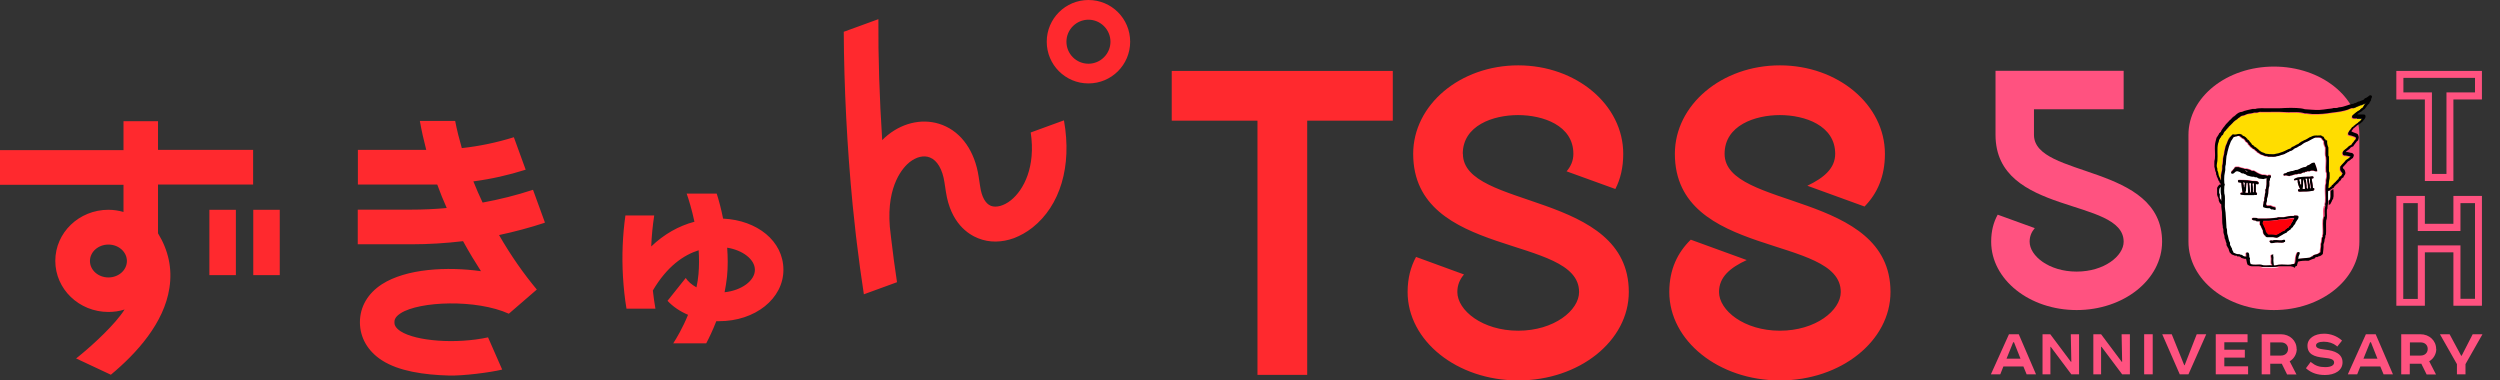 <?xml version="1.0" encoding="UTF-8"?><svg id="a" xmlns="http://www.w3.org/2000/svg" viewBox="0 0 184 28" width="184" height="28"><rect x="0" y="0" width="184" height="28" fill="#333333" stroke="none"/><defs><style>.b{fill:#fd0;}.c{fill:#fff;}.d{fill:#ff292e;}.e{fill:#ff000a;}.f{fill:#ff5280;}</style></defs><path class="f" d="M167.36,4.9c-3.47,0-6.29,2.25-6.29,5.03v7.86c0,2.78,2.81,5.03,6.29,5.03s6.29-2.25,6.29-5.03v-7.86c0-2.78-2.81-5.03-6.29-5.03ZM182.16,5.73v1.07h-2.1v.52s0,5.48,0,5.48h-1.07v-5.48s0-.52,0-.52h-2.1v-1.07h5.27M182.67,5.22h-6.3v2.1h2.1v6h2.1v-6s2.1,0,2.1,0v-2.1h0ZM182.16,14.94v7.05h-1.07v-3.93h-.52s-2.1,0-2.1,0h-.52s0,.52,0,.52v3.42h-1.07v-7.05h1.07v2.05h.52s2.1,0,2.1,0h.52s0-.52,0-.52v-1.53h1.07M182.67,14.42h-2.1v2.05h-2.1v-2.05h-2.1v8.08h2.1v-3.93h2.1v3.93h2.1v-8.08h0ZM159.13,17.79c0,2.78-2.81,5.03-6.29,5.03s-6.29-2.25-6.29-5.03c0-.78.17-1.43.48-1.99l2.73.99c-.24.28-.38.6-.38,1,0,1.04,1.42,2.2,3.46,2.2s3.46-1.16,3.46-2.2c0-3.28-9.43-1.88-9.43-7.86v-1.89h0v-2.83h9.43s0,2.83,0,2.83h-6.6s0,1.89,0,1.89c0,3.18,9.43,2.11,9.43,7.86Z"/><path class="d" d="M53.22,16.09c-.14-.71-.31-1.34-.47-1.84h-2.21c.15.43.38,1.17.57,2.07-1.17.31-2.24.92-3.18,1.82.03-.79.11-1.55.22-2.28h-2.12c-.2,1.42-.27,2.94-.18,4.49.05.82.13,1.61.26,2.37h2.13c-.08-.44-.14-.89-.19-1.34,1.04-1.77,2.26-2.61,3.37-2.96.04.57.04,1.16-.01,1.74-.03.34-.08.67-.15.99-.36-.2-.63-.44-.79-.69l-1.34,1.68c.4.43.92.78,1.51,1.03-.4.98-.85,1.73-1.09,2.1h2.43c.24-.46.5-1.01.74-1.63.07,0,.14,0,.21,0,2.65,0,4.73-1.66,4.73-3.78s-1.93-3.65-4.44-3.77ZM53.33,21.51c.07-.38.14-.76.18-1.16.07-.72.06-1.43.01-2.12,1.14.18,2.04.86,2.04,1.63,0,.81-1,1.52-2.23,1.65ZM78.31,8.88c.6,3.37-.29,6.26-2.32,7.87-.43.34-.9.6-1.37.78-.89.32-1.8.34-2.62.01-.74-.29-2.03-1.12-2.38-3.41l-.11-.72c-.14-.94-.53-1.61-1.07-1.82-.45-.18-.99-.05-1.5.35-.42.34-1.7,1.63-1.45,4.74.03.27.06.54.09.8.13,1.13.28,2.22.44,3.29l-2.44.89c-.19-1.25-.37-2.54-.53-3.88,0,0,0-.01,0-.02-.04-.26-.06-.51-.09-.76-.07-.62-.14-1.24-.2-1.87-.42-4.3-.64-8.78-.66-12.79l2.55-.93c-.02,2.77.08,5.82.28,8.9.13-.13.27-.26.42-.38,1.22-.97,2.72-1.24,4.02-.73,1.41.55,2.38,1.94,2.66,3.81l.11.72c.11.76.39,1.26.79,1.42.39.15.96,0,1.47-.41.95-.76,1.84-2.47,1.46-4.99l2.44-.89ZM15.41,15.44h1.95v4.81h-1.95v-4.81ZM18.64,15.44h1.95v4.81h-1.95v-4.81ZM11.64,8.92h-2.55v2.13H0v2.55h9.09v2c-.35-.1-.72-.16-1.11-.16-2.16,0-3.91,1.68-3.91,3.76s1.75,3.76,3.91,3.76c.42,0,.81-.06,1.19-.18-.67,1.06-2.24,2.52-3.28,3.37-.1.08-.19.16-.29.23l2.56,1.2c1.89-1.57,3.92-3.8,4.31-6.39.22-1.42-.07-2.76-.84-4.02v-3.59h7v-2.55h-7v-2.13ZM7.98,20.42c-.75,0-1.36-.54-1.36-1.21s.61-1.21,1.36-1.21,1.36.54,1.36,1.21-.61,1.21-1.36,1.21ZM40.08,16.4c-1.1.36-2.22.66-3.35.9.89,1.55,1.86,2.91,2.78,4.01l-2.06,1.78c-2.38-1.08-6.58-.93-7.97-.03-.45.29-.45.54-.45.66s0,.36.45.66c1.13.73,4.08.96,6.44.45l1.04,2.37c-.89.22-2.92.47-3.91.44-1.85-.05-3.7-.32-4.94-1.12-1.04-.67-1.62-1.67-1.62-2.8s.57-2.12,1.62-2.8c1.79-1.15,4.79-1.31,7.29-.96-.42-.65-.87-1.39-1.32-2.21-1.26.15-2.53.23-3.8.23h-3.95v-2.55h3.95c.87,0,1.74-.04,2.6-.12-.25-.55-.48-1.13-.7-1.73-.13,0-.26,0-.38,0h-5.46v-2.55h5.03c-.18-.69-.34-1.4-.47-2.13h2.6c.13.68.3,1.34.49,2,1.3-.14,2.58-.41,3.83-.8l.87,2.39c-1.26.4-2.55.69-3.85.86.21.53.44,1.05.68,1.56,1.25-.23,2.49-.54,3.71-.94l.87,2.39ZM80.11,0c-1.69,0-3.07,1.37-3.07,3.07s1.37,3.07,3.07,3.07,3.07-1.37,3.07-3.07-1.37-3.07-3.07-3.07ZM80.11,4.69c-.9,0-1.62-.73-1.62-1.62s.73-1.62,1.62-1.62,1.62.73,1.62,1.62-.73,1.62-1.62,1.62ZM102.52,8.88h-6.31v18.71s-3.66,0-3.66,0V8.88h-6.31v-3.66h16.27v3.66ZM107.66,11.32c0-2.09,2.24-2.85,4.07-2.85s4.07.76,4.07,2.85c0,.5-.18.92-.5,1.29l3.59,1.3c.37-.72.58-1.57.58-2.59,0-3.61-3.46-6.51-7.73-6.51s-7.73,2.9-7.73,6.51c0,7.74,12.21,5.93,12.21,10.17,0,1.35-1.84,2.85-4.48,2.85s-4.48-1.5-4.48-2.85c0-.51.18-.93.49-1.29l-3.53-1.29c-.39.72-.62,1.57-.62,2.58,0,3.6,3.64,6.51,8.14,6.51s8.14-2.91,8.14-6.51c0-7.44-12.21-6.06-12.21-10.17ZM126.93,11.32c0-2.09,2.24-2.85,4.07-2.85s4.07.76,4.07,2.85c0,1.07-.83,1.77-2.05,2.35l4.21,1.53c.92-.94,1.5-2.18,1.5-3.88,0-3.61-3.46-6.51-7.73-6.51s-7.73,2.9-7.73,6.51c0,7.74,12.21,5.93,12.21,10.17,0,1.35-1.84,2.85-4.48,2.85s-4.48-1.5-4.48-2.85c0-1.1.82-1.79,2.04-2.35l-4.12-1.5c-.96.94-1.58,2.17-1.58,3.85,0,3.6,3.64,6.51,8.14,6.51s8.14-2.91,8.14-6.51c0-7.44-12.21-6.06-12.21-10.17Z"/><rect class="f" x="157.81" y="24.6" width=".63" height="2.95"/><polygon class="f" points="152.41 24.6 152.45 26.63 152.42 26.63 150.9 24.6 150.33 24.6 150.33 27.55 150.91 27.55 150.91 25.53 150.93 25.52 152.45 27.55 153.02 27.55 153.02 24.6 152.41 24.6"/><polygon class="f" points="156.15 24.6 156.19 26.63 156.16 26.63 154.64 24.6 154.07 24.6 154.07 27.55 154.64 27.55 154.64 25.53 154.67 25.52 156.19 27.55 156.76 27.55 156.76 24.6 156.15 24.6"/><path class="f" d="M148.58,24.6h-.72l-1.33,2.95h.69l.23-.58h1.47l.24.58h.69l-1.27-2.95ZM147.68,26.4l.49-1.21h.06l.48,1.21h-1.03Z"/><polygon class="f" points="161.68 24.6 160.79 26.88 160.76 26.88 159.84 24.6 159.14 24.6 160.43 27.55 161.07 27.55 162.38 24.6 161.68 24.6"/><polygon class="f" points="163.71 26.96 163.71 26.32 165.22 26.32 165.22 25.74 163.71 25.74 163.71 25.19 165.42 25.19 165.42 24.6 163.08 24.6 163.08 27.55 165.46 27.55 165.46 26.96 163.71 26.96"/><polygon class="f" points="181.18 26.18 181.14 26.18 180.29 24.6 179.58 24.6 180.83 26.8 180.83 27.55 181.46 27.55 181.46 26.8 182.71 24.6 181.99 24.6 181.18 26.18"/><path class="f" d="M172.36,25.06s-.05-.04-.05-.05c-.35-.29-.79-.45-1.26-.45-.71,0-1.22.35-1.22.88,0,.62.48.82,1.21.89.55.05.75.14.75.35,0,.2-.21.34-.66.34-.42,0-.71-.1-1.01-.34-.01-.01-.04-.03-.05-.05l-.35.47s.05.04.05.05c.39.32.82.45,1.35.45.74,0,1.29-.34,1.29-.93,0-.62-.55-.86-1.3-.94-.49-.05-.65-.14-.65-.31,0-.16.2-.27.57-.27s.69.11.93.3c.01,0,.04.04.06.06l.36-.45Z"/><path class="f" d="M174.85,24.6h-.72l-1.33,2.95h.69l.23-.58h1.47l.24.58h.69l-1.27-2.95ZM173.95,26.4l.49-1.21h.06l.48,1.21h-1.03Z"/><path class="f" d="M169.03,25.68c0-.61-.5-1.08-1.16-1.08h-1.41v2.95h.63v-.78h.76s.05,0,.09,0l.39.79h.69l-.5-.97c.31-.18.52-.52.52-.9ZM167.87,26.17h-.78v-.97h.78c.34,0,.53.21.53.48s-.19.49-.53.49Z"/><path class="f" d="M179.3,25.68c0-.61-.5-1.08-1.16-1.08h-1.41v2.95h.63v-.78h.76s.05,0,.09,0l.39.79h.69l-.5-.97c.31-.18.52-.52.52-.9ZM178.15,26.17h-.78v-.97h.78c.34,0,.53.21.53.48s-.19.49-.53.49Z"/><path class="c" d="M163.41,13.79s-.02.02-.02.03c0,.01-.03.04-.03.04,0,0,0,.01-.01.02-.02.06-.01.12-.02.17,0,.02,0,.06,0,.06,0,0,0,.06,0,.09,0,0,0,0,0,.01,0,.02.02.04.02.04,0,0,.01.03.02.05,0,.02,0,.04,0,.06,0,.02,0,.07,0,.07,0,0,0,.08,0,.11.01.03.04.1.04.1l.1.15s0,0,.02.01c0-.11,0-.22,0-.33,0-.07-.03-.13-.04-.19-.02-.17,0-.34,0-.52,0,0-.02,0-.03,0-.02,0-.06.03-.06.03Z"/><path d="M163.53,14.8s-.02-.01-.02-.01l-.1-.15s-.02-.07-.04-.1c-.01-.03,0-.11,0-.11,0,0,0-.05,0-.07,0-.02.01-.04,0-.06,0-.01-.02-.05-.02-.05,0,0-.02-.02-.02-.04,0,0,0,0,0-.01,0-.03,0-.09,0-.09,0,0,0-.04,0-.06.01-.06,0-.12.02-.17,0,0,.01-.02.01-.02,0,0,.02-.02.03-.04,0-.01.02-.03.02-.03,0,0,.04-.02.06-.03,0,0,.02,0,.03,0,0-.04,0-.09,0-.13.01-.04-.03-.03-.05-.05-.02,0-.04,0-.05,0,0,0-.01,0-.02.01-.01,0-.04,0-.05,0,0,0-.01.02-.01.02,0,0,0,0,0,.01-.02.03-.07.08-.07.08,0,0-.03.06-.05.09,0,.01-.02.02-.02.03,0,.02,0,.04,0,.06,0,0,0,.01,0,.02,0,0,0,0,0,.01,0,0,0,.03,0,.03,0,0,0,0,0,0,0,0,0,.02,0,.02,0,.01,0,.03,0,.04,0,.01,0,.03,0,.03,0,0,0,.01,0,.01,0,.04,0,.12,0,.12,0,0,0,.08,0,.12,0,.04,0,.08.02.12,0,.02.01.04.02.06,0,.02.02.04.03.06,0,.01.02.04.02.04v.02s0,.02.01.02c0,.01.01.02.01.03,0,0,0,.02,0,.02,0,0,0,.01,0,.02,0,0,0,.01.01.02,0,0,0,.01,0,.02,0,.02,0,.04,0,.07,0,.01.01.02.02.03,0,.02.02.05.02.05,0,0,.01.04.03.06.02.02.05.07.05.07,0,0,.02.01.02.02,0,0,.01.01.03.02.01,0,.02,0,.04.02,0,0,.01.01.01.01,0,0,.02,0,.04,0,0-.09,0-.18,0-.27Z"/><path class="c" d="M171.38,14.76s.03-.02.04-.03c.01,0,.02-.02.03-.03,0,0,0-.02.01-.03,0,0,.01-.02.01-.02,0-.02,0-.04.01-.06,0,0,0-.02.01-.03,0-.01,0-.03,0-.04,0-.02,0-.03.01-.05,0,0,0-.01,0-.02,0,0,0,0,0-.01,0,0,0-.01,0-.02,0,0,0-.02,0-.03,0,0,0-.01,0-.02,0,0,0-.01,0-.02,0-.01,0-.03,0-.04v-.08s0-.01,0-.02c0,0,0,0,0-.01,0,0,0-.01,0-.02,0,0,0-.01,0-.02,0-.02,0-.05,0-.07,0-.02,0-.04,0-.06,0,0,0-.02,0-.03-.02,0-.03.02-.05.03.02.06-.07.02-.11.04-.02.24,0,.48,0,.71,0,0,0,0,.01-.01Z"/><path d="M171.53,14s0,.02,0,.03c0,.02,0,.04,0,.06,0,.02,0,.05,0,.07,0,0,0,.01,0,.02,0,0,0,.01,0,.02,0,0,0,0,0,.01,0,0,0,.01,0,.02v.08s0,.03,0,.04c0,0,0,.01,0,.02,0,0,0,.01,0,.02,0,0,0,.02,0,.03,0,0,0,.01,0,.02,0,0,0,0,0,.01,0,0,0,.01,0,.02,0,.02,0,.03-.01.05,0,.01,0,.03,0,.04,0,0,0,.02-.01.03,0,.02,0,.04-.01.06,0,0,0,.02-.01.02,0,0,0,.02-.01.03,0,.01-.02.03-.03.03-.01.01-.03.02-.04.03,0,0,0,0-.01.01,0,.07,0,.14,0,.21,0,.03-.01.05-.02.08,0,0,.02,0,.03,0,0,0,0,0,.01,0,0,0,.01,0,.02,0,0,0,.02,0,.02,0,0,0,.01,0,.02-.01,0,0,.02-.02.03-.03,0,0,.01-.01.02-.02,0,0,0-.02,0-.02,0,0,0-.02.01-.02.02-.02.03-.06.05-.09,0,0,.01-.01.01-.01,0,0,.04-.13.09-.19,0,0,.02-.02.02-.03,0-.01,0-.02.01-.03,0-.01,0-.02.01-.03,0-.02,0-.03,0-.05,0-.03.02-.08.02-.08,0,0,0-.14,0-.22,0-.05,0-.14,0-.14,0,0-.02-.11-.02-.17-.01,0-.02.01-.04.01-.03.05-.09.07-.14.1Z"/><path class="c" d="M171.09,15.15s-.02-.08-.02-.12c0-.06.03-.1.04-.16.03-.41-.04-.83,0-1.23,0-.05.03-.1.04-.16,0-.07,0-.14,0-.21,0-.08.05-.17.05-.25,0-.08,0-.16,0-.25,0-.07-.06-.1-.05-.18-.03-.35.04-.67,0-.99,0-.06-.03-.1-.04-.16-.02-.18.01-.37,0-.56-.07-.14-.14-.27-.12-.49-.03-.05-.09-.06-.11-.12-.02-.05-.06-.09-.11-.12-.11-.03-.27-.01-.41-.02-.2.07-.37.19-.55.28-.1.05-.19.07-.28.12-.08.05-.16.12-.25.18-.04.02-.08.03-.12.05-.01,0-.04.03-.05.04,0,0-.03,0-.04,0,0,0,0,.03-.02.04-.08.04-.17.07-.25.11-.05.06-.11.1-.18.14-.08.03-.19.04-.23.11-.03.02-.07,0-.11.02,0,0,0,.03,0,.04,0,0-.03,0-.04,0-.04.03-.05.02-.09.04,0,0-.03.03-.04.04-.17.06-.35.09-.51.16-.07-.02-.13.03-.21.04-.16.02-.34-.01-.51,0-.06-.03-.13-.05-.23-.04-.08-.07-.21-.08-.3-.12-.1-.05-.16-.13-.26-.16,0-.06-.07-.07-.11-.11-.04-.03-.08-.07-.11-.11-.06-.01-.1-.04-.14-.07,0-.06-.08-.06-.12-.09-.04-.07-.09-.14-.16-.18-.01-.04-.05-.07-.05-.12-.06-.03-.09-.08-.16-.11,0-.07-.07-.09-.09-.16-.05,0-.07-.04-.09-.07-.04,0-.06,0-.09-.02-.02-.01,0-.02-.02-.04,0,0-.04-.01-.05-.02-.05-.03-.08-.09-.14-.11-.13-.02-.17.06-.3.04,0,.06-.09.02-.12.05-.03.08-.1.11-.12.19-.08.08-.11.2-.16.32-.04.11-.1.24-.12.37-.03.13-.07.26-.09.39,0,.05-.03.09-.04.14-.04.19-.03.4-.05.6,0,.06-.03.13-.04.19,0,.08,0,.15,0,.23-.01.13-.06.27-.07.41-.01.17-.02.38,0,.55,0,.05.03.09.04.14-.03.04-.03.09-.04.14-.02.15-.01.33,0,.48,0,.06.03.13.04.19.02.26-.01.53,0,.79,0,.14.04.28.05.42.04.37.04.76.07,1.13.07.11.03.25.05.39,0,.06.04.12.05.18.05.2.07.39.16.53v.16c.06.07.08.18.14.25,0,.14.1.19.12.32.14.05.24.13.44.11.04.03.09.06.18.05.08.07.16.15.33.12,0-.16-.07-.29.07-.3.12,0,.15.15.14.33,0,.05.06.04.05.11-.03.13,0,.3.05.41.12.05.24.05.37.05.14,0,.29-.02.42,0,.07,0,.13.05.19.05.19.02.4-.02.6,0,.04-.03-.05-.08-.05-.11-.03-.11,0-.26,0-.39,0-.07-.03-.16-.02-.21.02-.07,0-.05.05-.07.02-.01.05-.03.11-.02,0,.03.02.09-.02.09-.04.03.01.03.02.04.02.09,0,.21,0,.3,0,.13.02.27.04.37.12.03.24-.04.37-.05.27-.03.58.02.85,0,.05,0,.11-.03.16-.04.06-.01.11,0,.16-.04.07-.15.05-.4.09-.55.02-.08.05-.15.07-.21.04-.09.08-.11.19-.07.05.09-.02.15-.04.23-.05.06-.03.18-.07.25.3-.02.58-.06.88-.09.06-.04.11-.08.19-.09.03-.05.06-.09.12-.11.14-.03.27-.07.35-.12.03-.02.05-.08.11-.07-.01-.23.06-.37.04-.62.05-.11.07-.26.07-.42,0-.07.07-.07.07-.14-.03-.07.01-.13.02-.19.02-.31-.03-.67,0-.99,0-.09.05-.18.05-.26.01-.18-.02-.37,0-.55,0-.08.05-.17.05-.25ZM164.59,12.56s-.08.05-.12.09c-.07.06-.13.15-.26.05-.02-.12.08-.16.12-.21.01-.02.02-.04.04-.05,0,0,.02-.03.02-.04,0,0,.03,0,.04,0,.02-.03.01-.09.05-.11.03,0,.04-.03.07-.04h.21c.13.07.32.08.46.14h.16c.12.05.27.06.35.14h.16c.18.12.37.23.6.3.16,0,.3.01.39.07.06-.07.18-.06.26-.02.02.11-.02.16-.07.21,0,.08,0,.15-.05.18,0,.13.01.27,0,.39,0,.04-.03.08-.04.12-.03.15-.02.3-.04.44-.02.12-.05.25-.09.37v.16c-.04.07-.05.18-.07.26.03.03.06.04.07.09h.28c.09.05.2.09.33.11.03.04.01.13.02.19-.13.02-.17-.06-.3-.04-.06.02-.02-.06-.07-.05-.06.02-.04-.03-.07-.04-.2.02-.32-.02-.46-.07-.06-.13.04-.24.02-.39.03-.02.03-.08.05-.11v-.18c.05-.08.03-.16.05-.3,0-.04.03-.07.04-.11,0-.06-.03-.17,0-.23,0,0,.03-.01.04-.02,0-.03,0-.06,0-.09.03-.14.05-.34.04-.56-.01-.07.02-.1.05-.12-.06,0-.11,0-.16,0-.04,0-.07.03-.11.04-.12,0-.23-.03-.37-.04,0-.06-.1-.03-.11-.09-.07,0-.19.02-.21-.04-.22.02-.34-.06-.51-.09-.03-.03-.08-.05-.11-.09-.05.02-.09-.02-.12-.04-.04-.02-.08-.04-.11-.05-.07-.04-.15-.05-.19-.12-.1,0-.13-.08-.28-.05ZM165.2,14.34c-.05,0-.14,0-.19-.02-.05-.01-.12,0-.12-.07,0-.09.07-.09.16-.09-.04-.23-.06-.46-.09-.71-.06-.03-.13-.03-.21-.04-.01-.05-.07-.11-.02-.16.01,0,.02-.02.04-.02.18,0,.42,0,.65.02.11,0,.21.04.33.05.14.01.28,0,.35.02.08.02.19.08.12.21-.06.04-.12,0-.19,0v.58c-.01.07.09.02.07.09.05.02,0,.09,0,.12-.06.03-.12,0-.19,0-.22,0-.48,0-.71,0ZM168.11,17.81s-.03.03-.05.04c-.17.03-.39-.02-.58,0-.08,0-.22.06-.35.04-.02-.06-.11-.06-.09-.16.05-.03.14-.05.21-.02.19-.09.44,0,.67-.02.1,0,.18-.08.26-.02v.11c.02.05-.05.03-.07.04ZM169.01,16.23s-.03.08-.07.09c-.01.14-.11.22-.18.3-.02.03-.02.07-.04.09,0,0-.03.02-.04.02,0,0-.03.02-.04.02,0,0,0,.03,0,.04,0,0-.03,0-.04,0-.01.01-.02.05-.04.07,0,0-.02.02-.02.04-.09.01-.12.08-.19.11-.03.04-.08.05-.09.11-.15.04-.25.12-.37.19-.03,0-.06.03-.09.05-.02.01-.04,0-.05.02-.02.01-.02.03-.04.04-.05.03-.12.06-.19.07-.07,0-.15-.03-.23-.04-.15-.01-.31,0-.48,0-.03-.04-.11-.05-.11-.12-.08,0-.07-.08-.12-.11-.02-.08-.07-.13-.05-.25-.04-.07-.07-.15-.11-.23-.04-.08-.06-.16-.12-.21,0-.08-.02-.19.02-.25h-.23c-.05,0-.06-.03-.09-.05-.11-.02-.26,0-.28-.11,0-.14.19-.07.3-.09.08,0,.09.05.16.05.41,0,.79.01,1.13-.04.07-.01.16,0,.23-.02.04,0,.08-.03.12-.04.12-.01.26.01.39,0,.17-.02.34-.07.51-.09.07,0,.15,0,.23,0,.03,0,.04-.03.07-.04.09,0,.21-.02.25.04.05.13-.06.25-.12.33ZM170.33,13.95c0,.09-.13.09-.23.11-.18.03-.44.03-.67.04-.12,0-.31.07-.3-.11,0-.08.08-.07.16-.07-.1-.19-.19-.39-.19-.67-.05-.02-.17.03-.26.02-.03-.1.02-.11.09-.14.03-.01.12-.06.19-.07.04,0,.1-.01.14-.02.21-.03.47-.02.74-.04.1,0,.26-.07.28.05.01.09-.06.09-.14.09.02.24.09.41.09.67.01.05.1.02.11.07v.07ZM170.54,12.62c-.13.02-.2-.02-.28-.05-.12-.01-.2,0-.26.05h-.19s-.05.06-.12.04c-.04,0-.04.04-.07.05h-.12s-.13.05-.18.09h-.16s-.05.03-.09.04c-.14-.02-.24.04-.35.07-.04.01-.08,0-.12.02-.03,0-.04.04-.11.04-.08,0-.14-.04-.23-.05-.08-.01-.14.05-.19,0-.02-.11.04-.14.12-.14.05-.03.12-.04.16-.09.15-.02.26-.08.42-.09.04-.04.13-.02.16-.07.08,0,.13,0,.19-.02.18-.09.35-.18.58-.21.07-.01.09-.08.14-.11.2-.03.29-.25.53-.19.03.1.06.21.11.3.01.12.09.18.07.33Z"/><path d="M165.06,12.74s.07.04.11.05c.04.02.07.05.12.04.02.04.07.06.11.09.17.03.29.11.51.09.02.06.14.03.21.04,0,.06.1.03.11.09.14,0,.25.04.37.04.04,0,.06-.03.11-.04.05,0,.1,0,.16,0-.03.03-.06.05-.05.12.01.22,0,.42-.04.56,0,.03,0,.06,0,.09,0,0-.03.01-.04.02-.03.06,0,.17,0,.23,0,.04-.03.06-.04.11-.02.14,0,.22-.05.3v.18s-.02.08-.05.11c.02.14-.08.25-.02.39.13.05.26.09.46.07.03,0,.02.06.07.04.05,0,.01.07.07.05.13-.02.17.06.3.04,0-.06.02-.16-.02-.19-.14-.01-.24-.05-.33-.11h-.28s-.04-.06-.07-.09c.02-.09.03-.2.07-.26v-.16c.04-.12.07-.25.09-.37.02-.14,0-.29.04-.44,0-.05.03-.08.04-.12.01-.12,0-.25,0-.39.05-.03.06-.09.05-.18.05-.05.09-.1.07-.21-.09-.04-.2-.05-.26.02-.09-.06-.23-.08-.39-.07-.23-.07-.42-.18-.6-.3h-.16c-.09-.08-.23-.1-.35-.14h-.16c-.13-.07-.33-.07-.46-.14h-.21s-.04.03-.07.04c-.04.02-.03.08-.05.11,0,0-.03,0-.04,0,0,0-.01.03-.02.04-.01.02-.02.04-.04.05-.05.06-.14.1-.12.21.14.09.19,0,.26-.05.04-.04.08-.08.12-.09.15-.03.18.05.28.05.04.07.12.09.19.12ZM165.43,12.6c-.06.06-.11-.03-.18-.02.05-.06.1.04.18.02Z"/><path class="c" d="M165.43,12.6c-.08.02-.12-.08-.18-.02.07-.01.12.08.18.02Z"/><path d="M170.23,13.81c0-.26-.07-.43-.09-.67.08,0,.15,0,.14-.09-.03-.13-.18-.06-.28-.05-.27.01-.53,0-.74.04-.04,0-.1.01-.14.02-.07.01-.17.06-.19.07-.07.04-.11.04-.09.14.1.01.22-.04.26-.02,0,.28.1.48.19.67-.08,0-.16,0-.16.07,0,.17.18.11.3.11.23,0,.49,0,.67-.04.1-.01.22-.01.23-.11v-.07c0-.05-.09-.02-.11-.07ZM169.36,13.58c-.07,0-.07-.09-.07-.16-.01-.07-.06-.12-.05-.21.06,0,.06-.03.12-.02v.39ZM169.48,13.9c.04-.22.03-.49.05-.72.07.21.07.48.11.72h-.16ZM169.85,13.88c-.1,0-.06-.13-.07-.23-.01-.14-.04-.31-.07-.44-.02,0-.01-.03-.02-.05h.11c-.02.27.08.5.05.72ZM170.01,13.76c0-.05,0-.1,0-.16-.01-.13-.09-.26-.07-.39,0-.02,0-.03-.02-.04,0-.04.06,0,.09-.02-.03.22.06.45.05.71-.05-.02-.05-.07-.05-.11Z"/><path class="c" d="M169.8,13.16h-.11s0,.05.02.05c.03.13.06.3.07.44,0,.1-.03.23.07.23.03-.22-.07-.45-.05-.72Z"/><path class="c" d="M170.01,13.16s-.09-.02-.09.02c.01,0,.02.01.02.04-.02.13.06.26.07.39,0,.06,0,.11,0,.16,0,.04,0,.09.05.11,0-.25-.08-.49-.05-.71Z"/><path class="c" d="M169.48,13.9h.16c-.03-.24-.04-.51-.11-.72-.03.23-.01.5-.05.72Z"/><path class="c" d="M169.24,13.21c0,.1.04.14.05.21,0,.07,0,.15.07.16v-.39c-.06-.01-.07.03-.12.02Z"/><path d="M165.91,14.34c.07,0,.13.03.19,0,0-.03.05-.1,0-.12.01-.07-.08-.02-.07-.09v-.58c.08,0,.13.04.19,0,.07-.13-.05-.19-.12-.21-.07-.02-.22,0-.35-.02-.12-.01-.23-.04-.33-.05-.23-.02-.47-.01-.65-.02-.02,0-.02.01-.04.02-.05.05,0,.11.02.16.08,0,.16,0,.21.04.02.24.05.48.09.71-.08,0-.17,0-.16.09,0,.07.07.06.12.07.05.01.14.02.19.02.22,0,.49,0,.71,0ZM165.8,13.51h.09c-.02.2-.02.41-.02.63-.09,0-.05-.11-.05-.18,0-.13,0-.28-.02-.41v-.05ZM165.17,13.78s-.02-.01-.02-.04v-.09s-.02-.09-.02-.16c-.02,0-.04-.02-.04-.05.05-.01.06.02.11.02-.02.09-.03.21-.04.32ZM165.27,14.18c.07-.2.05-.49.09-.72h.05c.01.18.03.48.04.72h-.18ZM165.66,14.04c0,.05.02.12-.04.14-.04-.21-.01-.49-.07-.69h.12c-.04.14,0,.36-.02.55Z"/><path class="c" d="M165.1,13.44s.01.05.04.05c0,.06,0,.11.02.16v.09s0,.07.02.04c0-.11.01-.22.04-.32-.04,0-.05-.03-.11-.02Z"/><path class="c" d="M165.36,13.46c-.04.23-.02.52-.09.72h.18c0-.24-.02-.55-.04-.72h-.05Z"/><path class="c" d="M165.55,13.5c.06.19.03.48.07.69.05-.03.03-.09.04-.14.01-.19-.02-.4.02-.55h-.12Z"/><path class="c" d="M165.87,14.15c0-.22,0-.44.02-.63h-.09v.05c.02.12.01.27.02.41,0,.06-.03.17.05.18Z"/><path d="M168.89,15.86s-.04.03-.07.04c-.08,0-.16,0-.23,0-.18.01-.34.07-.51.09-.13.01-.26-.01-.39,0-.04,0-.08.03-.12.04-.07.01-.16,0-.23.02-.34.05-.72.04-1.13.04-.07,0-.08-.06-.16-.05-.11.01-.31-.05-.3.09.02.11.18.08.28.11.03.02.04.06.09.05h.23c-.04.05,0,.17-.02.25.07.05.09.13.12.21.04.08.07.16.11.23-.01.11.03.17.05.25.05.03.04.11.12.11,0,.08.07.08.11.12.16,0,.33-.01.48,0,.08,0,.16.04.23.04.07,0,.14-.04.19-.07.02,0,.02-.02.04-.04.02-.01.03,0,.05-.02.03-.02.05-.04.09-.05.12-.07.22-.15.37-.19.01-.05.06-.07.09-.11.08-.02.1-.1.19-.11,0-.02.01-.03.02-.04.02-.02.02-.06.04-.07,0,0,.03,0,.04,0,0,0,0-.03,0-.04,0,0,.03-.02.04-.02,0,0,.03-.02.04-.02.02-.02.02-.06.04-.09.06-.08.17-.16.18-.3.04,0,.04-.05.07-.09.07-.09.17-.2.12-.33-.03-.06-.16-.03-.25-.04ZM168.71,16.33c-.06.07-.1.15-.14.25-.06.03-.11.07-.12.14-.09.01-.12.08-.19.11-.03.04-.08.05-.09.11-.06.02-.12.04-.18.07-.11.07-.23.15-.35.21-.04.02-.09.03-.12.05-.15-.05-.37-.03-.56-.04,0-.02-.04-.02-.05-.04,0,0,0-.03,0-.04,0,0-.03,0-.04,0-.02-.02-.02-.1-.07-.09-.04-.27-.18-.44-.26-.67.02-.04.05-.06.04-.14.29.01.57,0,.81-.04.08-.01.15,0,.23-.02.04,0,.08-.03.12-.04.15-.02.31,0,.46-.02.05,0,.11-.03.16-.04.16-.03.33-.06.51-.05-.04.09-.12.15-.14.26Z"/><path class="e" d="M168.18,16.16c-.15.02-.31,0-.46.02-.04,0-.09.03-.12.04-.07.01-.15,0-.23.02-.24.03-.52.05-.81.04.02.08-.02.1-.04.14.09.22.22.4.26.67.05,0,.05.07.07.09,0,0,.03,0,.04,0,0,0,0,.03,0,.04.02.01.04.01.05.04.2,0,.42-.02.56.04.04-.02.08-.03.12-.05.13-.06.24-.14.35-.21.06-.03.11-.05.18-.07,0-.05.06-.07.09-.11.08-.02.1-.1.19-.11.02-.07.07-.11.12-.14.04-.09.08-.17.14-.25.02-.11.1-.17.14-.26-.18,0-.35.03-.51.05-.05,0-.11.03-.16.04Z"/><path d="M168.18,17.67c-.09-.06-.17.01-.26.02-.23.02-.48-.08-.67.02-.07-.03-.16-.02-.21.02-.02.1.07.1.09.16.13.02.27-.03.35-.04.2-.02.41.03.58,0,.02,0,.04-.03.05-.04.02,0,.09.02.07-.04v-.11Z"/><path class="c" d="M168.64,19.67h-.9c-.31.11-.8.03-1.2.05-.14-.07-.37-.05-.58-.05"/><path class="b" d="M174.14,7.59s.01-.03,0,0h0Z"/><path class="b" d="M174.07,7.66c-.1.01-.17.05-.25.09-.02.02-.08.02-.12.02-.02.02-.06.04-.09.05-.03.01-.07.02-.11.04-.07.03-.13.05-.19.09-.05,0-.09.02-.14.04-.05.01-.11,0-.16.02-.09.02-.17.08-.26.11-.15.05-.32.09-.48.12-.03,0-.07,0-.11.02-.18.04-.35.04-.53.07-.47.07-.94.13-1.48.11-.2,0-.35-.07-.55-.05-.19-.05-.4-.08-.62-.09-.25-.01-.52.02-.78,0-.6-.05-1.3,0-1.92-.02-.06.02-.13.03-.19.05h-.21c-.16.07-.36.06-.53.11-.08.02-.14.07-.21.09-.06.02-.13.01-.19.04-.07.03-.14.09-.19.14-.07,0-.1.07-.14.11-.04.03-.08.05-.11.07-.03.02-.06.04-.07.05-.01,0-.02.03-.04.04-.01,0-.02,0-.04.02,0,0,0,.03,0,.04,0,0-.03,0-.04,0,0,0-.01.03-.02.04,0,.01-.03.02-.04.04-.07.07-.13.13-.19.19-.01.01-.02,0-.04.02,0,0,0,.03,0,.04,0,0-.03,0-.04,0-.01.02,0,.06-.02.07,0,0-.03,0-.04,0-.01.02,0,.05-.02.07,0,0-.03,0-.04,0-.01.02,0,.05-.02.07,0,0-.03,0-.04,0,0,.01-.01.03-.02.04-.01.02-.03.06-.04.07,0,0-.03,0-.04,0-.01.01,0,.05-.02.05-.06.06-.09.14-.12.23-.06,0-.04.07-.11.07-.02.04-.03.12-.05.14,0,0-.03,0-.04,0-.03.05-.03.13-.09.16.01.1-.05.19-.07.28-.09.36-.02.83-.05,1.27-.01.16-.06.31-.04.46.03.06.04.14.04.25.07.1.07.29.11.39.04.1.1.18.12.25,0,.02-.02.09.04.07,0-.13,0-.25,0-.37.01-.17.07-.32.09-.46,0-.07,0-.16,0-.23,0-.07.03-.13.04-.19.01-.12,0-.24.02-.35.02-.13.05-.21.07-.3,0-.05,0-.11.02-.16.03-.17.07-.32.11-.48.09-.16.12-.33.21-.48,0,0,0-.03,0-.04,0,0,.03,0,.04,0,.01-.02,0-.05.02-.07.02-.03.06-.06.09-.09.05-.06.11-.13.18-.18,0,.07.14.02.19.04.1-.02.22-.05.33-.04.05,0,.08.06.12.04.05.01.02.1.09.09.03.03.1.02.12.05,0,.04.05.03.07.05.04.04.06.1.12.12,0,.09.09.08.12.12.06.12.18.18.23.32.03,0,.06.01.09.04.02.01,0,.02.02.04,0,0,.03,0,.04,0,0,0,0,.03,0,.04.05.03.11.05.16.09.02.01,0,.02.02.04.01.01.04,0,.05.02,0,0,0,.03.02.04,0,0,.03,0,.04,0,0,0,0,.03,0,.04.02.01.06,0,.07.02,0,0,0,.03,0,.04.02.02.06.03.09.04,0,.06.08.05.11.09.1.04.2.07.28.12.2.02.4.05.63.04.11-.05.23-.04.33-.07.05-.01.09-.04.14-.05.11-.03.21-.06.3-.11.15-.07.28-.15.44-.19.03-.04.07-.07.11-.11.18-.05.29-.18.48-.23.04-.07.12-.1.18-.14.05-.06.17-.06.21-.12.18-.05.3-.15.44-.23.11-.02.2-.1.33-.12.14-.02.32.01.48-.02.07.02.09.08.18.09.07.05.08.14.12.19.02.02.09.02.05.07.01.04.11,0,.12.04-.02.22.02.38.09.51v.58c0,.06.05.06.04.12v1.02c0,.07.06.08.05.16,0,.14.01.27,0,.39,0,.09-.04.18-.05.26-.02.15-.01.3-.04.46.05,0,.08-.02.11-.05.02-.04.05-.07.11-.07,0-.05.03-.07.04-.12.09,0,.09-.06.12-.09.04-.04.09-.07.12-.11.06-.02.04-.1.11-.11.04-.03.07-.09.12-.11.02-.07.06-.12.09-.18.05-.03.11-.05.14-.09.01-.07.07-.1.09-.16-.05-.09-.14-.16-.18-.26v-.23c.13-.18.3-.31.42-.49.14-.07.25-.17.35-.26-.09-.03-.2-.05-.32-.07-.07-.01-.12.01-.18-.02-.04-.02-.08-.09-.09-.12-.04-.21.22-.34.32-.42.05-.04.08-.08.12-.12.07-.02.1-.09.19-.09.04-.11.12-.18.19-.26.01-.02.02-.05.04-.07.06-.07.14-.12.11-.23-.04-.05-.13-.07-.18-.09-.07-.03-.15-.05-.23-.07-.05-.01-.11-.01-.14-.05-.06-.09,0-.18.04-.23.01-.02.02-.05.04-.07.01-.02.04-.04.05-.05.03-.05.05-.07.07-.09,0,0,0-.03.02-.04.04-.05.08-.07.12-.11.01-.01.04,0,.05-.02,0,0,0-.03,0-.04.01-.01.05,0,.07-.02,0,0,0-.03,0-.04,0,0,.03,0,.04,0,0,0,0-.03,0-.04,0,0,.03,0,.04,0,.01,0,.02-.03.04-.04.05-.04.11-.07.16-.11,0,0,.01-.03.02-.04.01-.01.04,0,.05-.02.03-.02.04-.06.09-.05.02-.1.09-.13.14-.19h-.41c-.15,0-.3.04-.35-.07-.04-.13.06-.19.12-.23.01,0,.02-.03.04-.04.13-.11.26-.21.42-.28.04-.09.13-.12.21-.18.04-.07.09-.13.12-.21.04-.03.08-.06.11-.11-.02.03-.07.02-.07.07Z"/><path d="M170.37,11.98c-.24-.06-.33.17-.53.19-.05.03-.07.09-.14.11-.23.03-.4.12-.58.21-.06,0-.11.03-.19.02-.03.05-.12.03-.16.07-.16,0-.27.07-.42.09-.03.05-.11.06-.16.09-.09,0-.15.03-.12.14.06.05.12-.01.19,0,.09.01.15.05.23.05.07,0,.08-.03.11-.04.04,0,.09,0,.12-.02.11-.03.21-.09.35-.07.03,0,.04-.04.09-.04h.16s.14-.04.18-.09h.12s.03-.06.07-.05c.07.02.08-.03.12-.04h.19c.06-.05.15-.06.26-.05.08.03.15.07.28.05.02-.15-.06-.21-.07-.33-.05-.09-.07-.2-.11-.3Z"/><path d="M168.85,19.72s.09-.06.09-.12c.06.01.07-.04.12-.04,0-.11.06-.19.07-.3.22-.07.48-.08.78-.07l.26-.11c.06-.02.11-.04.18-.05.02-.05.06-.08.11-.11h.12c0-.06.08-.04.12-.05.02-.04.08-.04.12-.05.04-.05.09-.08.14-.12.02-.24.07-.43.05-.71.05-.11.08-.25.09-.41.06-.06.03-.14.05-.23,0-.04.03-.03.04-.09.03-.32-.01-.71.02-1.04.1-.24.03-.5.05-.76,0-.04.03-.08.04-.12.01-.07,0-.17.02-.25,0-.02,0-.03.01-.05,0-.03.02-.05.02-.08,0-.07,0-.14,0-.21,0-.23-.01-.47,0-.71.04-.01.12.03.11-.04.02,0,.03-.02.05-.03.06-.03.11-.05.14-.1.02,0,.03,0,.04-.01.02-.01.04-.03.07-.04,0-.05.06-.04.05-.11.06-.02.08-.08.12-.12,0,0,.03-.01.04-.02.04-.03.07-.09.12-.09,0-.05.05-.08.07-.11.03-.03.06-.08.11-.09.02-.05.05-.09.07-.14.03-.04.09-.06.14-.09,0-.1.13-.18.14-.28.01-.08-.02-.16-.05-.25-.04-.08-.14-.09-.14-.21.12-.14.26-.26.37-.42.15-.06.23-.19.37-.26.02-.08.09-.14.07-.23-.01-.07-.08-.08-.11-.14-.18,0-.28-.09-.48-.07.09-.13.27-.18.35-.32.06-.04.11-.08.19-.09.04-.07.1-.15.18-.25.03-.04.06-.09.09-.12.04-.05.09-.06.11-.11,0,0,0-.06.02-.09.03-.11.01-.19-.02-.26-.03-.07-.04-.08-.09-.11-.06-.03-.13-.05-.19-.07-.09-.03-.16-.06-.23-.11.06-.06.1-.15.16-.21,0,0,.03-.01.02-.04.05,0,.07-.02.09-.04,0,0,.01-.03.02-.04.02-.01.05,0,.07-.02,0,0,0-.03,0-.04,0,0,.04-.02.04-.02.03-.02.06-.04.07-.05.03-.04.09-.05.11-.07.01-.02.02,0,.04-.02.03-.02.06-.04.07-.05.01-.01.02,0,.04-.02,0,0,0-.03,0-.04,0-.01.06,0,.07-.02,0,0,.01-.03.02-.04.05-.05.09-.1.12-.14.07-.08.14-.18.09-.32-.02,0-.04,0-.04-.04-.16-.04-.38,0-.56-.02.12-.14.33-.19.44-.33.21-.09.25-.35.44-.46.03-.1.09-.17.14-.25-.02-.14.08-.16.07-.3-.03-.04-.07-.08-.16-.07-.12.08-.21.19-.37.23-.03.05-.07.09-.12.12-.14.03-.22.11-.37.12-.04.03-.1.06-.16.09-.06.03-.14.01-.18.07-.41.04-.65.24-1.08.26-.1.05-.24.06-.39.05-.11.05-.32.05-.44.07-.19.03-.39.06-.58.07-.4.02-.76-.04-1.09-.05-.19-.06-.39-.08-.6-.09-.27-.01-.6-.02-.88,0-.36.03-.78.02-1.2.02-.34,0-.75-.03-.97.05h-.21c-.25.07-.55.1-.76.21-.2.01-.33.11-.42.19,0,0-.03,0-.04.02,0,0,0,.03,0,.04,0,0-.03,0-.04,0-.05.04-.08.11-.16.11.03.05-.03.03-.05.05-.01.01-.02.05-.04.07-.02.02-.05.02-.07.04-.02.02-.02.05-.04.07-.02.02-.05.02-.07.04-.02.02-.02.05-.04.07,0,0-.06.03-.07.04,0,0-.01.03-.02.04,0,0-.03.01-.02.04-.07.03-.11.1-.16.16-.05.06-.08.13-.14.18-.07.11-.16.2-.19.33-.06,0-.04.07-.11.07-.01.08-.06.11-.09.18-.04.04-.06.12-.11.16-.04.18-.11.37-.12.58-.02.3.03.63,0,.95,0,.07-.03.13-.04.19-.01.15,0,.3,0,.44.04.09.04.2.07.3.01.04.04.08.05.12.01.06,0,.12.02.18,0,0,.03.03.04.04,0,.02,0,.05,0,.07.01.03.04.06.05.09.04.08.05.15.09.23.02.03.08.05.05.11.04,0,.02.05.05.05,0,0,0,.02,0,.02.02.02.06,0,.05.05,0,.05,0,.09,0,.13,0,.17-.02.34,0,.52,0,.06.03.13.04.19,0,.11,0,.22,0,.33,0,.09,0,.18,0,.27,0,.07,0,.14,0,.21,0,.13.04.27.05.41.02.25,0,.51.02.76,0,.13.05.26.04.39.07.11.03.25.05.37.01.08.05.15.07.23.01.06,0,.13.02.19,0,.03.03.05.04.07.03.11.04.2.09.28v.14c.06.09.09.2.16.28,0,.11.06.15.07.25.06.04.1.12.16.16.08.03.16.05.23.09h.14s.01.07.07.05c.14-.01.21.04.26.11l.23.07s.09,0,.12,0c.05.14.05.33.12.44.09.05.18.11.33.11h.16c.21,0,.44-.02.58.05.39-.02.89.05,1.2-.05h.9l.21.05ZM171.04,15.95c0,.09-.04.17-.05.26-.03.32.02.67,0,.99,0,.07-.05.13-.02.19,0,.07-.07.07-.07.14,0,.16-.02.31-.07.42.03.24-.05.38-.04.62-.05,0-.07.05-.11.07-.09.06-.22.09-.35.12-.06.02-.09.06-.12.11-.08,0-.14.05-.19.09-.3.02-.58.07-.88.09.04-.07.02-.19.07-.25.02-.07.08-.14.04-.23-.11-.04-.16-.02-.19.07-.03.06-.05.13-.07.21-.04.15-.02.4-.09.55-.05.03-.1.02-.16.04-.05,0-.1.03-.16.04-.26.02-.58-.03-.85,0-.13.01-.25.08-.37.05-.02-.1-.03-.24-.04-.37,0-.09.02-.21,0-.3,0-.01-.05,0-.02-.04.04,0,0-.06.02-.09-.06,0-.08,0-.11.02-.05.02-.03,0-.05.07-.02.06.01.14.02.21,0,.13-.03.28,0,.39,0,.02.1.07.05.11-.2-.02-.41.02-.6,0-.07,0-.13-.04-.19-.05-.14-.02-.29,0-.42,0-.13,0-.25,0-.37-.05-.05-.11-.08-.28-.05-.41.01-.06-.05-.05-.05-.11,0-.19-.02-.34-.14-.33-.14,0-.08.14-.07.3-.18.02-.25-.05-.33-.12-.08,0-.13-.02-.18-.05-.2.02-.3-.06-.44-.11-.02-.12-.12-.17-.12-.32-.06-.07-.08-.18-.14-.25v-.16c-.09-.14-.11-.33-.16-.53-.01-.06-.05-.12-.05-.18-.02-.14.01-.28-.05-.39-.03-.37-.03-.76-.07-1.13-.01-.14-.05-.28-.05-.42-.01-.26.02-.53,0-.79,0-.06-.03-.13-.04-.19-.01-.15-.02-.33,0-.48,0-.05,0-.1.04-.14,0-.05-.03-.09-.04-.14-.02-.17-.01-.38,0-.55.01-.14.06-.27.07-.41,0-.08,0-.15,0-.23,0-.07.03-.13.04-.19.02-.2.02-.41.05-.6,0-.05.03-.09.04-.14.02-.13.05-.26.09-.39.02-.13.08-.26.12-.37.04-.12.08-.23.16-.32.03-.08.09-.12.12-.19.03-.03.13.01.12-.05.13.02.17-.05.3-.04.06.02.09.07.14.11,0,0,.04,0,.05.02.02.01,0,.02.02.04.02.01.05.03.09.02.02.03.04.07.09.07.01.07.08.08.09.16.07.02.1.08.16.11,0,.05.04.08.05.12.07.04.12.1.16.18.04.03.12.03.12.09.04.03.08.06.14.07.03.04.07.08.11.11.04.03.1.04.11.11.1.02.17.11.26.16.09.04.21.05.3.12.1-.01.17,0,.23.04.17-.01.36.02.51,0,.08,0,.14-.06.21-.04.17-.07.34-.1.51-.16,0,0,.03-.03.04-.04.04-.01.05,0,.09-.04,0,0,.03,0,.04,0,0,0,0-.03,0-.04.04-.02.08,0,.11-.02.04-.07.15-.07.23-.11.07-.04.13-.08.18-.14.08-.03.17-.07.25-.11,0,0,.01-.03.02-.04,0,0,.03,0,.04,0,.02,0,.04-.03.05-.04.04-.02.09-.03.12-.05.09-.05.16-.13.25-.18.09-.05.19-.08.28-.12.18-.09.35-.21.55-.28.13,0,.3-.02.41.02.05.03.08.07.11.12.01.06.07.08.11.12-.01.22.06.36.12.49.01.19-.02.38,0,.56,0,.06.03.1.04.16.04.32-.03.64,0,.99,0,.08.04.11.05.18,0,.08,0,.16,0,.25,0,.08-.04.17-.05.25,0,.07,0,.15,0,.21,0,.06-.03.11-.04.16-.04.41.03.83,0,1.23,0,.06-.03.1-.04.16,0,.04.02.08.02.12,0,.08-.05.16-.05.25-.02.18.01.37,0,.55ZM174.14,7.59s-.06.08-.11.11c-.03.08-.08.14-.12.21-.08.05-.17.09-.21.18-.16.07-.29.18-.42.28-.01,0-.03.03-.04.04-.06.04-.16.1-.12.23.05.11.21.07.35.07h.41c-.05.06-.13.1-.14.19-.05,0-.06.03-.09.05-.02.01-.04,0-.05.02,0,0-.01.03-.02.04-.05.04-.11.07-.16.11-.01,0-.02.03-.04.04,0,0-.03,0-.04,0,0,0,0,.03,0,.04,0,0-.03,0-.04,0,0,0,0,.03,0,.04-.02.01-.06,0-.07.02,0,0,0,.03,0,.04-.02.01-.04,0-.05.02-.05.03-.08.05-.12.11,0,0,0,.03-.02.04-.02.02-.04.04-.07.09-.01.02-.04.04-.05.05-.01.02-.02.05-.04.07-.03.05-.09.13-.04.23.03.04.09.04.14.05.08.02.16.04.23.07.05.02.14.04.18.09.04.11-.04.16-.11.23-.02.02-.02.05-.04.07-.07.09-.15.16-.19.26-.1,0-.12.06-.19.09-.04.05-.08.08-.12.12-.1.09-.36.21-.32.42,0,.04.05.11.09.12.06.03.11,0,.18.02.11.02.23.04.32.07-.11.1-.22.19-.35.26-.12.18-.3.31-.42.49v.23c.04.11.12.17.18.26-.02.06-.07.09-.09.16-.03.04-.09.06-.14.09-.03.06-.07.11-.09.18-.06.02-.08.07-.12.11-.06,0-.05.09-.11.11-.04.04-.08.07-.12.11-.03.03-.03.1-.12.09,0,.05-.03.07-.04.12-.06,0-.09.03-.11.07-.02.03-.06.05-.11.05.02-.16.02-.31.04-.46,0-.09.04-.17.05-.26.01-.12,0-.24,0-.39,0-.08-.05-.09-.05-.16v-1.02c.01-.06-.04-.07-.04-.12v-.58c-.06-.14-.11-.29-.09-.51-.01-.04-.11,0-.12-.04.04-.05-.03-.05-.05-.07-.05-.05-.05-.14-.12-.19-.08,0-.11-.07-.18-.09-.16.03-.33,0-.48.02-.14.02-.23.1-.33.12-.14.08-.26.18-.44.23-.05.07-.16.06-.21.12-.06.05-.14.07-.18.14-.19.05-.29.18-.48.23-.03.04-.07.07-.11.11-.16.04-.29.12-.44.19-.09.05-.19.07-.3.11-.05.02-.09.04-.14.05-.11.03-.22.03-.33.07-.24.01-.43-.01-.63-.04-.08-.06-.19-.08-.28-.12-.03-.04-.1-.03-.11-.09-.03,0-.06-.02-.09-.04,0,0,0-.03,0-.04-.02-.02-.05,0-.07-.02,0,0,0-.03,0-.04,0,0-.03,0-.04,0,0,0,0-.03-.02-.04-.01-.01-.04,0-.05-.02-.01-.01,0-.02-.02-.04-.05-.04-.11-.05-.16-.09,0,0,0-.03,0-.04,0,0-.03,0-.04,0-.01-.02,0-.02-.02-.04-.03-.02-.05-.03-.09-.04-.05-.14-.17-.19-.23-.32-.03-.05-.13-.04-.12-.12-.06-.02-.08-.09-.12-.12-.02-.02-.07,0-.07-.05-.03-.03-.09-.02-.12-.05-.07,0-.04-.08-.09-.09-.05.02-.08-.03-.12-.04-.11-.02-.24.02-.33.04-.06-.02-.19.04-.19-.04-.07.05-.12.11-.18.18-.03.03-.06.06-.09.09-.01.02,0,.05-.02.07,0,0-.03,0-.04,0,0,0,0,.03,0,.04-.09.15-.12.32-.21.48-.04.16-.08.31-.11.48,0,.05,0,.11-.02.16-.02.09-.05.17-.07.3-.01.11,0,.23-.02.35,0,.06-.03.13-.04.19,0,.07,0,.16,0,.23-.01.14-.07.29-.09.46,0,.12,0,.24,0,.37-.06.02-.03-.05-.04-.07-.03-.07-.09-.15-.12-.25-.04-.1-.03-.28-.11-.39,0-.1,0-.18-.04-.25-.03-.15.02-.3.04-.46.04-.44-.04-.91.05-1.27.02-.09.08-.18.07-.28.06-.03.06-.11.09-.16,0,0,.03,0,.04,0,.02-.02.03-.1.05-.14.06,0,.05-.07.11-.07.03-.09.06-.17.12-.23.02,0,0-.04.02-.05,0,0,.03,0,.04,0,0,0,.02-.05.04-.07,0,0,0-.02.02-.04,0,0,.03,0,.04,0,.02-.02,0-.05.02-.07,0,0,.03,0,.04,0,.02-.02,0-.05.02-.07,0,0,.03,0,.04,0,.02-.02,0-.05.02-.07,0,0,.03,0,.04,0,0,0,0-.03,0-.04.01-.01.02,0,.04-.02.06-.07.13-.12.19-.19.01-.01.03-.02.04-.04,0,0,.01-.03.02-.04,0,0,.03,0,.04,0,0,0,0-.03,0-.04.01-.01.02,0,.04-.02.01-.01.02-.03.04-.04.01-.01.04-.03.07-.05.02-.02.07-.04.11-.07.05-.04.08-.1.14-.11.05-.05.12-.11.19-.14.06-.02.13-.02.19-.04.07-.02.13-.07.21-.09.17-.05.36-.04.53-.11h.21c.06-.02.13-.03.19-.05.62.02,1.32-.03,1.92.02.26.02.53-.01.78,0,.22,0,.42.03.62.09.19-.01.35.04.55.05.54.02,1.01-.03,1.48-.11.18-.03.35-.03.53-.07.04,0,.07-.01.11-.02.16-.03.32-.07.48-.12.09-.03.17-.08.26-.11.05-.01.11,0,.16-.02.05-.01.09-.03.14-.04.06-.03.12-.06.19-.09.03-.01.07-.02.11-.04.03-.01.07-.03.09-.05.05,0,.1,0,.12-.02.07-.04.15-.08.25-.09,0-.05.05-.04.07-.07.01-.03.02,0,0,0Z"/></svg>